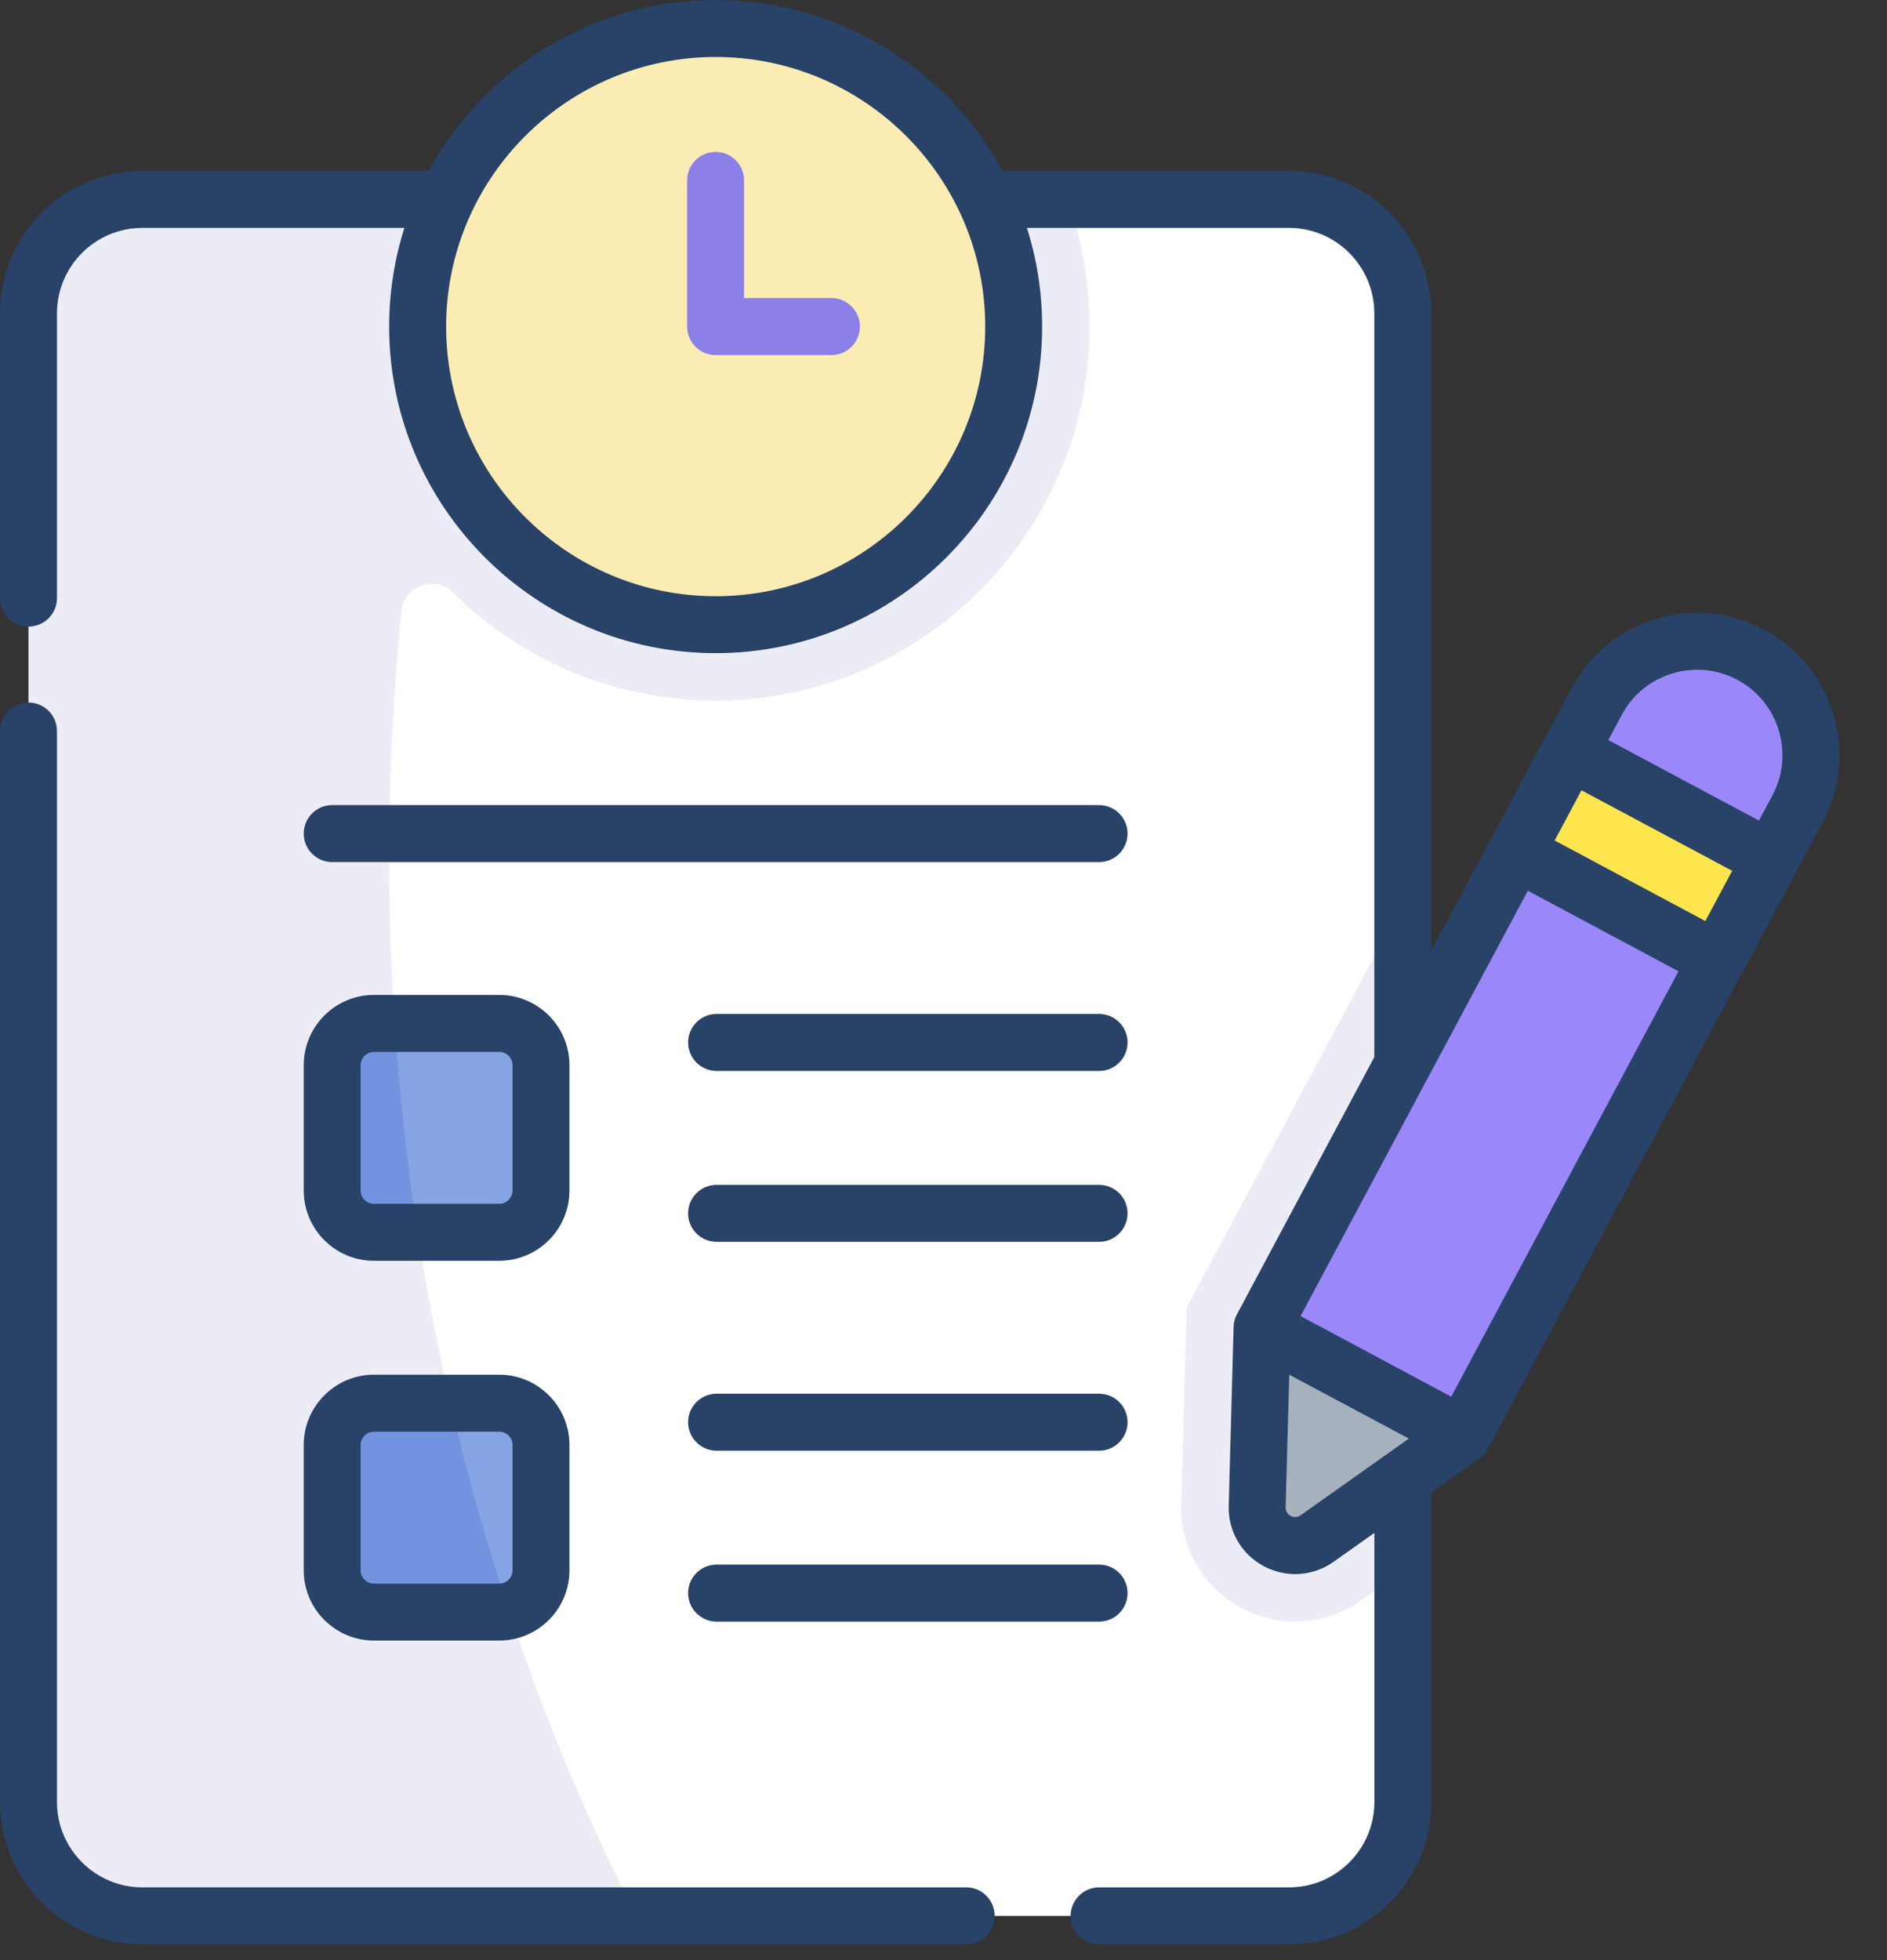 <svg width="26" height="27" viewBox="0 0 26 27" fill="none" xmlns="http://www.w3.org/2000/svg">
<rect x="0" y="0" width="26" height="27" fill="#333333" stroke="none"/>
<path d="M8.769 26.391H17.759C18.626 26.391 19.329 25.688 19.329 24.822V21.638L17.977 18.015L19.329 12.44V4.316C19.329 3.449 18.626 2.746 17.759 2.746H14.706L2.733 7.456V24.56L8.769 26.391Z" fill="white"/>
<path d="M16.349 18.015L16.276 20.724C16.264 21.151 16.421 21.555 16.718 21.859C17.013 22.163 17.424 22.337 17.846 22.337H17.847C18.171 22.337 18.484 22.237 18.752 22.047L19.329 21.638V12.44L16.349 18.015Z" fill="#ECECF6"/>
<path d="M5.531 8.419C5.567 8.071 5.991 7.916 6.24 8.162C7.178 9.089 8.468 9.659 9.889 9.651C12.631 9.636 14.902 7.442 15.009 4.703C15.035 4.015 14.926 3.354 14.706 2.746H1.961C1.094 2.746 0.392 3.449 0.392 4.316V24.822C0.392 25.688 1.094 26.391 1.961 26.391H8.768C6.609 22.168 5.361 17.174 5.361 11.822C5.361 10.67 5.419 9.534 5.531 8.419Z" fill="#ECECF6"/>
<path d="M7.012 22.19C7.265 22.13 7.454 21.902 7.454 21.631V19.904C7.454 19.587 7.196 19.329 6.878 19.329H6.208L5.755 20.998L7.012 22.19Z" fill="#85A4E4"/>
<path d="M5.153 19.329C4.835 19.329 4.577 19.587 4.577 19.904V21.631C4.577 21.948 4.835 22.206 5.153 22.206H6.879C6.925 22.206 6.97 22.201 7.013 22.19C6.703 21.261 6.435 20.306 6.209 19.329H5.153Z" fill="#7293DF"/>
<path d="M5.755 16.975H6.879C7.197 16.975 7.454 16.717 7.454 16.399V14.673C7.454 14.355 7.197 14.098 6.879 14.098H5.438L4.961 15.536L5.755 16.975Z" fill="#85A4E4"/>
<path d="M5.153 14.098C4.835 14.098 4.577 14.355 4.577 14.673V16.399C4.577 16.717 4.835 16.975 5.153 16.975H5.755C5.609 16.032 5.503 15.072 5.438 14.098H5.153Z" fill="#7293DF"/>
<path d="M9.86 8.605C12.128 8.605 13.967 6.767 13.967 4.499C13.967 2.231 12.128 0.392 9.86 0.392C7.592 0.392 5.754 2.231 5.754 4.499C5.754 6.767 7.592 8.605 9.86 8.605Z" fill="#FBECB3"/>
<path d="M17.389 18.29L20.89 11.739L21.721 11.293L21.629 10.355L21.999 9.663C22.408 8.898 23.358 8.61 24.123 9.018C24.887 9.427 25.176 10.378 24.767 11.142L24.398 11.834L23.566 12.28L23.658 13.218L20.157 19.77L18.28 19.953L17.389 18.29Z" fill="#9A88FB"/>
<path d="M17.388 18.29L20.157 19.77L18.147 21.193C17.795 21.442 17.31 21.183 17.322 20.752L17.388 18.29Z" fill="#A5B1BD"/>
<path d="M20.883 11.735L21.622 10.351L24.39 11.829L23.651 13.213L20.883 11.735Z" fill="#FFE54E"/>
<path d="M13.313 25.998H1.962C1.313 25.998 0.785 25.47 0.785 24.822V10.07C0.785 9.853 0.609 9.677 0.392 9.677C0.176 9.677 0 9.853 0 10.07V24.822C0 25.903 0.88 26.783 1.962 26.783H13.313C13.53 26.783 13.705 26.608 13.705 26.391C13.705 26.174 13.53 25.998 13.313 25.998Z" fill="#284268"/>
<path d="M24.308 8.672C23.354 8.163 22.163 8.524 21.653 9.478L19.721 13.093V4.316C19.721 3.234 18.841 2.354 17.759 2.354H13.814C13.051 0.953 11.565 0 9.861 0C8.156 0 6.67 0.953 5.907 2.354H1.962C0.88 2.354 0 3.234 0 4.316V8.239C0 8.456 0.176 8.631 0.392 8.631C0.609 8.631 0.785 8.456 0.785 8.239V4.316C0.785 3.667 1.313 3.139 1.962 3.139H5.572C5.436 3.568 5.362 4.025 5.362 4.499C5.362 6.979 7.38 8.997 9.861 8.997C12.341 8.997 14.359 6.979 14.359 4.499C14.359 4.025 14.286 3.568 14.149 3.139H17.759C18.409 3.139 18.936 3.667 18.936 4.316V14.561L17.043 18.105C17.014 18.158 16.998 18.218 16.997 18.28L16.93 20.742C16.92 21.09 17.105 21.409 17.413 21.574C17.721 21.738 18.089 21.715 18.374 21.514L18.937 21.115V24.822C18.937 25.471 18.409 25.998 17.76 25.998H15.144C14.927 25.998 14.752 26.174 14.752 26.391C14.752 26.608 14.927 26.783 15.144 26.783H17.76C18.841 26.783 19.721 25.903 19.721 24.822V20.559L20.384 20.09C20.434 20.054 20.475 20.007 20.503 19.954H20.503L25.113 11.327C25.623 10.373 25.262 9.182 24.308 8.672ZM9.861 8.213C7.813 8.213 6.147 6.547 6.147 4.499C6.147 2.451 7.813 0.785 9.861 0.785C11.909 0.785 13.575 2.451 13.575 4.499C13.575 6.547 11.909 8.213 9.861 8.213ZM17.92 20.873C17.833 20.935 17.711 20.87 17.714 20.763L17.764 18.936L19.412 19.816L17.92 20.873ZM19.996 19.239L17.92 18.129L21.051 12.27L23.127 13.379L19.996 19.239ZM23.497 12.687L21.421 11.578L21.79 10.886L23.867 11.995L23.497 12.687ZM24.421 10.957L24.236 11.303L22.16 10.194L22.345 9.848C22.651 9.275 23.366 9.059 23.938 9.364C24.51 9.67 24.727 10.385 24.421 10.957Z" fill="#284268"/>
<path d="M15.144 19.983H9.874C9.657 19.983 9.481 19.807 9.481 19.59C9.481 19.374 9.657 19.198 9.874 19.198H15.144C15.361 19.198 15.536 19.374 15.536 19.59C15.536 19.807 15.361 19.983 15.144 19.983Z" fill="#284268"/>
<path d="M15.144 22.337H9.874C9.657 22.337 9.481 22.161 9.481 21.944C9.481 21.728 9.657 21.552 9.874 21.552H15.144C15.361 21.552 15.536 21.728 15.536 21.944C15.536 22.161 15.361 22.337 15.144 22.337Z" fill="#284268"/>
<path d="M6.879 22.598H5.152C4.619 22.598 4.185 22.164 4.185 21.631V19.904C4.185 19.371 4.619 18.936 5.152 18.936H6.879C7.412 18.936 7.846 19.371 7.846 19.904V21.631C7.846 22.164 7.412 22.598 6.879 22.598ZM5.152 19.721C5.051 19.721 4.969 19.803 4.969 19.904V21.631C4.969 21.732 5.051 21.814 5.152 21.814H6.879C6.98 21.814 7.062 21.732 7.062 21.631V19.904C7.062 19.803 6.98 19.721 6.879 19.721H5.152Z" fill="#284268"/>
<path d="M15.144 14.752H9.874C9.657 14.752 9.481 14.576 9.481 14.359C9.481 14.143 9.657 13.967 9.874 13.967H15.144C15.361 13.967 15.536 14.143 15.536 14.359C15.536 14.576 15.361 14.752 15.144 14.752Z" fill="#284268"/>
<path d="M15.144 17.106H9.874C9.657 17.106 9.481 16.93 9.481 16.713C9.481 16.497 9.657 16.321 9.874 16.321H15.144C15.361 16.321 15.536 16.497 15.536 16.713C15.536 16.93 15.361 17.106 15.144 17.106Z" fill="#284268"/>
<path d="M6.879 17.367H5.152C4.619 17.367 4.185 16.933 4.185 16.399V14.673C4.185 14.139 4.619 13.705 5.152 13.705H6.879C7.412 13.705 7.846 14.139 7.846 14.673V16.399C7.846 16.933 7.412 17.367 6.879 17.367ZM5.152 14.49C5.051 14.49 4.969 14.572 4.969 14.673V16.399C4.969 16.5 5.051 16.582 5.152 16.582H6.879C6.98 16.582 7.062 16.5 7.062 16.399V14.673C7.062 14.572 6.98 14.49 6.879 14.49H5.152Z" fill="#284268"/>
<path d="M15.144 11.875H4.577C4.36 11.875 4.185 11.699 4.185 11.482C4.185 11.266 4.36 11.09 4.577 11.09H15.144C15.36 11.09 15.536 11.266 15.536 11.482C15.536 11.699 15.36 11.875 15.144 11.875Z" fill="#284268"/>
<path d="M11.456 4.891H9.86C9.643 4.891 9.468 4.716 9.468 4.499V2.485C9.468 2.268 9.643 2.093 9.86 2.093C10.077 2.093 10.252 2.268 10.252 2.485V4.106H11.456C11.672 4.106 11.848 4.282 11.848 4.499C11.848 4.716 11.672 4.891 11.456 4.891Z" fill="#8B7FE8"/>
</svg>
